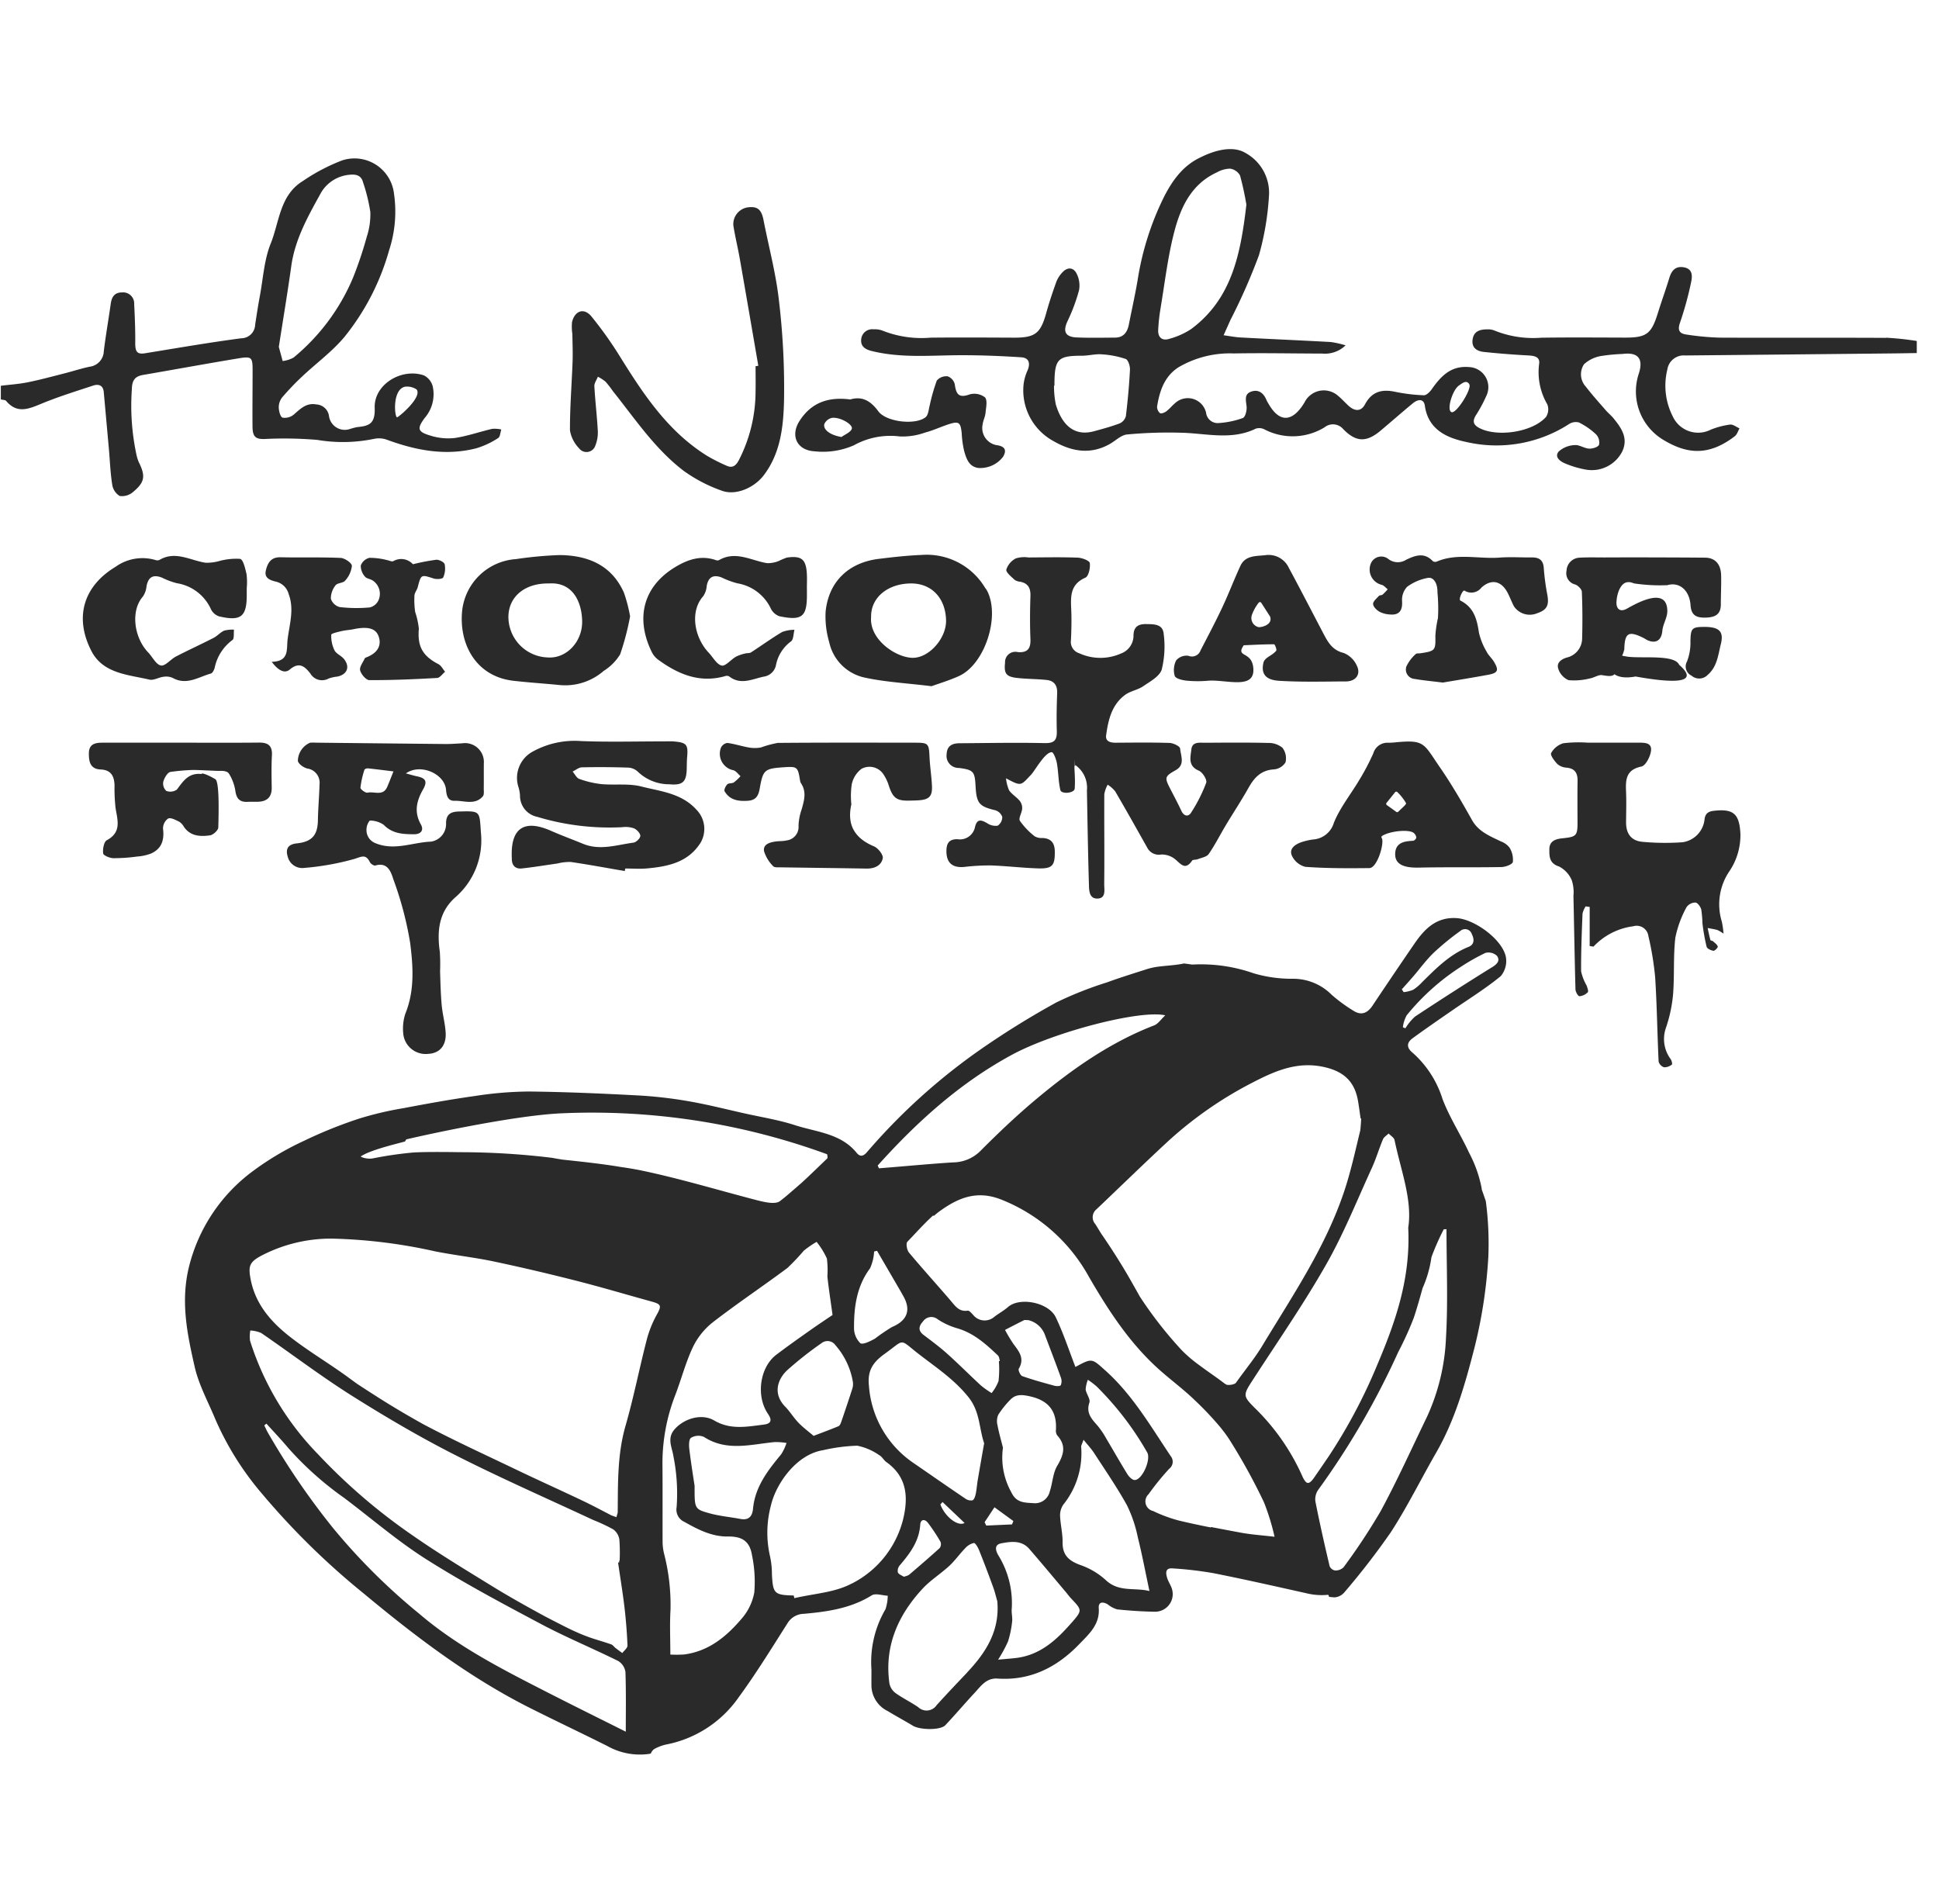 <svg xmlns="http://www.w3.org/2000/svg" xmlns:xlink="http://www.w3.org/1999/xlink" width="275" height="270" viewBox="0 0 275 270">
  <defs>
    <clipPath id="clip-path">
      <rect id="Rectangle_140" data-name="Rectangle 140" width="275" height="270" transform="translate(0.195 0)" fill="#2a2a2a" stroke="#707070" stroke-width="1"/>
    </clipPath>
  </defs>
  <g id="Mask_Group_7" data-name="Mask Group 7" transform="translate(-0.195 0)" clip-path="url(#clip-path)">
    <g id="Layer-1" transform="translate(0.325 21.147)">
      <g id="Group_492" data-name="Group 492" transform="translate(122 0)">
        <path id="Path_267" data-name="Path 267" d="M10.7,30.7c-.785-.179.056-3.079.985-3.757.643-.469,1.121-.807,1.5-.213.407.631-1.78,4.132-2.488,3.971m-45.635-6.035c-.112,2.2-.314,4.405-.582,6.6a1.565,1.565,0,0,1-.876,1.022c-1.186.45-2.42.781-3.647,1.115-2.8.762-4.535-.882-5.414-3.8a13.262,13.262,0,0,1-.255-2.666l.063,0c0-.142,0-.283,0-.425.042-3.364.528-3.821,3.883-3.819.938,0,1.885-.271,2.812-.2a13.036,13.036,0,0,1,3.409.658c.351.124.633,1.01.606,1.531m4.353-8.823c.6-3.58,1.015-7.212,1.925-10.715s2.422-6.8,6.048-8.456a3.967,3.967,0,0,1,1.871-.529,1.919,1.919,0,0,1,1.414.971,41.238,41.238,0,0,1,.9,4.133c-.817,7.022-2.068,13.394-7.864,17.668a10.8,10.8,0,0,1-3.077,1.367c-.972.317-1.606-.186-1.568-1.214a25.178,25.178,0,0,1,.357-3.225m102.863,4.3c-7.873-.043-15.746.007-23.62-.032A38.066,38.066,0,0,1,44,19.689c-.977-.126-1.321-.576-.929-1.683a47.69,47.69,0,0,0,1.57-5.72c.185-.845.269-1.9-1.009-2.132-1.15-.209-1.742.408-2.063,1.463-.508,1.67-1.108,3.311-1.624,4.977-.937,3.029-1.613,3.536-4.731,3.528-3.936-.011-7.874-.042-11.809.014a14.661,14.661,0,0,1-6.676-1.028,2.331,2.331,0,0,0-.973-.156c-1.018,0-1.932.225-2.1,1.441-.165,1.182.618,1.655,1.589,1.76,2.109.225,4.225.386,6.343.5.866.046,1.66.213,1.5,1.213a9.062,9.062,0,0,0,1.159,5.717,1.974,1.974,0,0,1-.17,1.78C22.15,33.556,17.067,34.3,14.528,32.9c-.809-.448-.883-.978-.417-1.746A20.3,20.3,0,0,0,15.7,28.167,2.849,2.849,0,0,0,13.135,24.3c-2.585-.215-3.986,1.315-5.285,3.159-.262.371-.746.855-1.108.84a24.426,24.426,0,0,1-4.068-.49c-1.889-.4-3.305-.045-4.285,1.788-.55,1.03-1.453,1.007-2.357.166-.486-.452-.932-.948-1.441-1.37a3.043,3.043,0,0,0-4.753.884c-1.327,2.267-3.266,3.49-5.139.207a4.191,4.191,0,0,1-.275-.5c-.414-1.029-1.179-1.585-2.232-1.178-.959.37-.673,1.258-.589,2.089.054.544-.18,1.5-.529,1.63a12.361,12.361,0,0,1-3.429.715,1.657,1.657,0,0,1-1.792-1.477,2.658,2.658,0,0,0-4.412-1.328c-.431.367-.794.821-1.245,1.159-.237.178-.729.355-.874.24a1.193,1.193,0,0,1-.415-.941c.36-2.185,1.015-4.239,3.011-5.547a14.4,14.4,0,0,1,7.878-1.978c4.173-.08,8.347.011,12.522.017a4.185,4.185,0,0,0,3.322-1.169,14.69,14.69,0,0,0-2.093-.469c-4.254-.233-8.511-.416-12.765-.643-.817-.043-1.627-.207-2.44-.315.327-.731.652-1.462.981-2.191.058-.129.136-.25.194-.38a84.409,84.409,0,0,0,3.838-8.78A39.247,39.247,0,0,0-15.232.12a6.437,6.437,0,0,0-3.32-6.185c-2.414-1.464-5.991.44-6.369.617-2.51,1.172-4,3.285-5.193,5.616A40.648,40.648,0,0,0-33.858,12c-.358,2.1-.827,4.175-1.237,6.262-.215,1.091-.745,1.853-1.964,1.861-1.8.012-3.606.049-5.406-.023-1.675-.067-2.015-.854-1.317-2.341a25.215,25.215,0,0,0,1.623-4.367,3.727,3.727,0,0,0-.322-2.3c-.449-.969-1.346-1.008-2.062-.2a4.151,4.151,0,0,0-.833,1.3c-.524,1.463-1.024,2.94-1.437,4.438-.8,2.9-1.575,3.51-4.594,3.5-3.937-.016-7.874-.041-11.809,0a15.028,15.028,0,0,1-6.823-1,3.023,3.023,0,0,0-1.254-.184,1.562,1.562,0,0,0-1.767,1.473c-.081.98.622,1.386,1.483,1.6,4.252,1.06,8.569.594,12.87.6,2.779,0,5.561.114,8.333.294,1.126.073,1.332.838.912,1.861a6.5,6.5,0,0,0-.582,2.16,8.2,8.2,0,0,0,4.3,7.89c2.556,1.466,5.225,1.932,7.956.38.816-.464,1.6-1.269,2.447-1.344a63.171,63.171,0,0,1,8.039-.235c3.432.136,6.876,1.039,10.21-.591a1.613,1.613,0,0,1,1.215.1,8.673,8.673,0,0,0,8.521-.277,1.906,1.906,0,0,1,2.665.246c1.835,1.883,3.307,1.89,5.317.2,1.516-1.278,3.008-2.585,4.535-3.849.861-.713,1.592-.588,1.718.308.489,3.476,3.2,4.612,5.979,5.185A18.975,18.975,0,0,0,27.309,32.4a1.765,1.765,0,0,1,1.42-.245,9.95,9.95,0,0,1,2.436,1.691,1.668,1.668,0,0,1,.421,1.477c-.15.338-.927.572-1.411.545-.69-.038-1.385-.567-2.039-.5a3.584,3.584,0,0,0-2.276.917c-.638.785.222,1.4.925,1.689a13.653,13.653,0,0,0,2.95.872,4.842,4.842,0,0,0,5.122-2.529c.929-1.915-.09-3.364-1.223-4.759-.327-.4-.745-.731-1.086-1.123-.959-1.106-1.943-2.194-2.833-3.353a2.575,2.575,0,0,1-.259-3.179,4.725,4.725,0,0,1,2.509-1.186,26.15,26.15,0,0,1,2.959-.276c2.157-.278,2.962.63,2.336,2.689a8.008,8.008,0,0,0,3.333,9.427c3.39,2.081,6.483,2.439,10.25-.449.319-.245.45-.736.667-1.113-.446-.192-.917-.588-1.333-.537a11.269,11.269,0,0,0-2.734.716,3.953,3.953,0,0,1-5.4-1.881,9.563,9.563,0,0,1-.773-6.623,2.355,2.355,0,0,1,2.548-2.015q14.781-.138,29.563-.292c1.09-.011,2.18-.033,3.27-.049V20.6a41.931,41.931,0,0,0-4.365-.463" transform="translate(73.067 6.615)" fill="#2a2a2a"/>
      </g>
      <g id="Group_493" data-name="Group 493" transform="translate(26.104 109.059)">
        <path id="Path_268" data-name="Path 268" d="M23.681-90.65q-5.5,3.417-10.9,6.989A7.334,7.334,0,0,0,11.415-82l-.358-.148a4.719,4.719,0,0,1,.548-1.7,32.583,32.583,0,0,1,7.758-6.928,29.587,29.587,0,0,1,3.413-1.923,1.765,1.765,0,0,1,1.631.425c.5.694-.008,1.186-.727,1.633m-48.062,77.1a1.391,1.391,0,0,1-.628-2.375,37.263,37.263,0,0,1,2.918-3.6,1.258,1.258,0,0,0,.229-1.8c-2.854-4.245-5.414-8.7-9.3-12.174-1.871-1.67-1.843-1.76-4.083-.553-.158.085-.35.108-.145.048-.929-2.385-1.7-4.774-2.78-7.019-1.01-2.109-5.1-2.916-6.766-1.46-.59.517-1.3.9-1.926,1.376a2.08,2.08,0,0,1-3.011-.241c-.237-.242-.557-.648-.785-.614-1.243.185-1.769-.665-2.43-1.436-1.953-2.281-3.979-4.5-5.9-6.806-.294-.353-.454-1.293-.226-1.529,1.2-1.244,2.363-2.568,3.642-3.72l.121.044c.26-.228.525-.449.805-.651,2.569-1.853,5.213-3.038,8.7-1.677a24.487,24.487,0,0,1,12.494,11c2.7,4.655,5.59,9.109,9.559,12.776,1.793,1.658,3.8,3.091,5.546,4.8a45.117,45.117,0,0,1,3.564,3.788c.155.2.307.392.459.588.25.332.495.669.721,1.015a84.23,84.23,0,0,1,4.958,8.977,32.247,32.247,0,0,1,1.507,4.9c-1.764-.209-3.3-.307-4.8-.586q-2.117-.392-4.232-.8c0,.023,0,.046,0,.069-1.514-.3-3.022-.622-4.522-.979a20.268,20.268,0,0,1-3.681-1.362M-33.93-30.754a4.5,4.5,0,0,1,.314-1.394,12.218,12.218,0,0,1,1.231.933,43.272,43.272,0,0,1,7.2,9.4c.532,1-.724,3.876-1.791,3.883-.346,0-.8-.453-1.024-.811-1.042-1.681-2.012-3.406-3.027-5.105A12.04,12.04,0,0,0-32.2-25.591c-.836-.964-1.714-1.8-1.2-3.325.166-.493-.422-1.2-.529-1.838m2.852,27.014a10.486,10.486,0,0,0-3.572-2.126c-1.617-.587-2.576-1.37-2.55-3.217.018-1.262-.311-2.526-.359-3.795a2.66,2.66,0,0,1,.471-1.58,11.607,11.607,0,0,0,2.521-8.175c-.018-.2.134-.422.336-1.008.614.763,1.109,1.281,1.492,1.872,1.585,2.447,3.249,4.854,4.657,7.4a18.692,18.692,0,0,1,1.538,4.516c.611,2.447,1.076,4.929,1.661,7.667-2.1-.529-4.33.207-6.2-1.557m-4.849,6.053c-2.1,2.416-4.409,4.553-7.791,4.989-.717.093-1.44.137-2.626.247a19.114,19.114,0,0,0,1.4-2.565,14.044,14.044,0,0,0,.589-2.824c.076-.6-.115-1.23-.052-1.833a12.939,12.939,0,0,0-1.942-7.641c-.426-.781-.477-1.461.468-1.639,1.386-.26,2.873-.459,3.964.8,1.734,2,3.422,4.033,5.128,6.054.274.324.522.672.813.98,1.558,1.65,1.59,1.672.053,3.437m-14.8,7.045c-1.46,1.542-2.93,3.074-4.348,4.654a1.718,1.718,0,0,1-2.6.273c-1.042-.718-2.2-1.272-3.225-2.008a2.254,2.254,0,0,1-.857-1.344c-.747-5.283,1.2-9.684,4.711-13.47,1.115-1.2,2.559-2.094,3.772-3.216.821-.759,1.471-1.7,2.254-2.5A2.33,2.33,0,0,1-49.789-9c.209-.024.579.609.735,1,.7,1.737,1.36,3.489,2,5.246.241.656.4,1.342.593,2.015.376,4.158-1.6,7.268-4.274,10.092m-16.385-12.6c-2.386,1.287-5.394,1.423-8.124,2.073l-.092-.38c-2.749-.063-2.945-.262-3.087-2.979a12.457,12.457,0,0,0-.259-2.531,14.915,14.915,0,0,1,.12-7.277c.714-3.067,3.605-7.216,7.373-7.819A25.037,25.037,0,0,1-66.32-22.8,8.3,8.3,0,0,1-63.2-21.453c.4.21.633.711,1.012.981,2.929,2.082,3.126,4.97,2.372,8.1a14.04,14.04,0,0,1-7.3,9.136M-80.927-1.985a7.746,7.746,0,0,1-1.788,3.712C-84.867,4.266-87.4,6.368-90.9,6.814a17.137,17.137,0,0,1-1.932.01c0-2.194-.1-4.269.024-6.332a29.2,29.2,0,0,0-.908-7.962,7.321,7.321,0,0,1-.214-1.512c-.018-3.595.015-7.19-.017-10.784a26.727,26.727,0,0,1,1.756-10.065c.891-2.291,1.5-4.7,2.542-6.918A10.042,10.042,0,0,1-86.815-40.3c3.45-2.671,7.087-5.1,10.587-7.707a30.891,30.891,0,0,0,2.322-2.451,13.878,13.878,0,0,1,1.818-1.251,11.062,11.062,0,0,1,1.46,2.365,13.435,13.435,0,0,1,.068,2.535c.185,1.731.457,3.451.733,5.468-.789.538-1.994,1.332-3.171,2.164-1.616,1.142-3.234,2.283-4.809,3.479-2.342,1.778-2.9,5.852-1.188,8.366.548.807.591,1.4-.608,1.543-2.373.293-4.7.768-7-.584-1.8-1.059-4.312-.275-5.65,1.276-1.1,1.274-.316,2.572-.148,3.771a26.782,26.782,0,0,1,.46,7.239A1.9,1.9,0,0,0-90.849-12c1.933,1.085,3.874,2.109,6.19,2.08,2.089-.027,3.112.723,3.425,2.74a18.275,18.275,0,0,1,.308,5.193m62.667-32.563a18.171,18.171,0,0,1-2.106-1.859,57.231,57.231,0,0,1-5.867-7.521c-.785-1.39-1.557-2.788-2.386-4.153q-1.491-2.456-3.127-4.825-.4-.659-.806-1.312a1.456,1.456,0,0,1,.167-2.121c3.325-3.159,6.611-6.362,9.972-9.483a55.029,55.029,0,0,1,12.321-8.569c3.03-1.561,6.127-2.9,9.759-2.16,2.854.58,4.509,1.957,5.019,4.8.15.835.249,1.68.372,2.521l.084.026v.042c-.023.543-.065,1.086-.122,1.629-.727,2.981-1.375,5.989-2.359,8.882C-.007-50.805-4.656-43.969-8.9-36.941c-1.072,1.775-2.414,3.385-3.618,5.081a1.9,1.9,0,0,1-.188.228,2.057,2.057,0,0,1-1.221.191,2.578,2.578,0,0,1-.407-.26c-.709-.542-1.446-1.055-2.18-1.574-.586-.42-1.169-.842-1.746-1.273m-44.993-27.6q-.086-.2-.171-.39c5.56-6.19,11.673-11.726,19.065-15.721,5.923-3.2,18.1-6.4,21.72-5.583-.613.571-1.012,1.208-1.575,1.426-6.221,2.405-11.592,6.175-16.653,10.4-2.787,2.324-5.43,4.836-7.99,7.41a5.549,5.549,0,0,1-3.905,1.625c-3.045.194-6.086.48-9.127.728l-1.363.111m75.072,8.441c.346,7.21-1.807,13.322-4.361,19.356a76.786,76.786,0,0,1-6.882,13Q-.451-19.829-1.5-18.312c-.489.7-.818.945-1.143.7l-.133-.13a3.312,3.312,0,0,1-.43-.746,31.31,31.31,0,0,0-6.469-9.4c-2.049-2.031-2-2-.4-4.47C-6.6-37.716-2.966-42.973.183-48.506c2.488-4.371,4.369-9.088,6.471-13.673C7.26-63.5,7.67-64.91,8.233-66.251c.138-.331.53-.556.805-.829.29.31.77.583.843.938.879,4.281,2.55,8.447,1.938,12.433M-150.115-25.925c1.032,1.146,2.1,2.263,3.09,3.447a45.877,45.877,0,0,0,7.91,7.066c3.879,2.919,7.574,6.125,11.662,8.716,5.247,3.325,10.756,6.252,16.248,9.173,3.578,1.9,7.342,3.455,10.976,5.258A2.188,2.188,0,0,1-99.2,9.3c.1,2.922.048,5.85.048,8.462-3.433-1.72-7.187-3.573-10.915-5.477-6.426-3.282-12.889-6.549-18.4-11.269A87.235,87.235,0,0,1-140.7-11.162a104.824,104.824,0,0,1-9.235-13.532c-.178-.319-.325-.655-.486-.984l.3-.248m49.829,12.517a.756.756,0,0,1-.013.135c-.058.2-.124.409-.173.614-.235-.089-.475-.17-.711-.256-1.416-.734-2.717-1.429-4.048-2.063-3.107-1.481-6.248-2.89-9.35-4.379-4.455-2.138-8.957-4.192-13.316-6.506-2.276-1.267-4.52-2.595-6.711-4q-1.28-.818-2.554-1.65c-.338-.241-.677-.482-1.011-.731-2.806-2.089-5.854-3.858-8.606-6.009-2.669-2.086-4.886-4.6-5.568-8.131-.386-2-.17-2.544,1.952-3.587a21.329,21.329,0,0,1,9.58-2.2,74.608,74.608,0,0,1,14.591,1.8c2.77.557,5.593.859,8.357,1.442,3.92.827,7.822,1.747,11.7,2.735,3.562.905,7.087,1.96,10.631,2.935,1.466.4,1.485.613.766,1.917a15.279,15.279,0,0,0-1.405,3.521c-1.045,4.056-1.85,8.177-3.007,12.2s-1.072,8.112-1.106,12.212M-100.6,5.9c-.214-.168-.382-.439-.62-.522-.991-.347-2.01-.628-3-.967q-.466-.169-.928-.349c-.171-.067-.34-.14-.509-.211-.344-.149-.687-.3-1.028-.457q-.677-.319-1.342-.657-1.324-.67-2.637-1.357c-2.5-1.362-4.991-2.748-7.415-4.24-3.82-2.352-7.667-4.677-11.342-7.242a82.442,82.442,0,0,1-13.342-11.45,40.462,40.462,0,0,1-9.678-16.136,4.807,4.807,0,0,1,.038-1.453,4.47,4.47,0,0,1,1.545.356c4.283,2.943,8.428,6.1,12.819,8.872,4.759,3,9.632,5.864,14.647,8.413,6.446,3.276,13.081,6.183,19.637,9.244a24.758,24.758,0,0,1,2.819,1.319,2.189,2.189,0,0,1,.869,1.417,23.284,23.284,0,0,1,.042,3.041l-.078.011.032.214-.173.027c.3,2.094.648,4.184.9,6.286.215,1.822.362,3.656.433,5.488.013.344-.476.708-.734,1.062-.317-.235-.638-.465-.948-.709m23.974-63.917c-.22.176-.439.352-.663.522-.654.5-2.108.165-3.148-.091l-.1-.027c-5.393-1.4-10.738-3.021-16.182-4.174-1.032-.218-2.073-.391-3.12-.541-2.742-.458-5.519-.751-8.291-1.048q-.739-.116-1.474-.253a107.932,107.932,0,0,0-13.064-.8c-.225,0-4.687-.09-6.68.049l-.165.014a54.893,54.893,0,0,0-5.615.833,3.086,3.086,0,0,1-1.527-.214l-.093-.079c1.527-1.05,6.257-2.048,6.3-2.145s.1-.183.151-.268c.1-.053,14.708-3.41,22.14-3.709A97.025,97.025,0,0,1-70.6-64.138c.068.258.09.527.016.6-1.2,1.147-2.386,2.312-3.608,3.432q-1.208,1.059-2.433,2.1m.08,29.671c-1.823-1.889-1.024-3.924.261-5.147A50.376,50.376,0,0,1-71.4-37.337a1.367,1.367,0,0,1,1.991.292A10.528,10.528,0,0,1-66.952-31.9a2.149,2.149,0,0,1-.1,1.1c-.5,1.562-1.024,3.115-1.557,4.664-.073.212-.2.495-.371.568-1.082.454-2.184.857-3.533,1.374-.694-.593-1.477-1.169-2.142-1.857-.686-.71-1.2-1.581-1.891-2.291m-13.589,6.085c-.069-.561-.085-1.437.232-1.659a2.02,2.02,0,0,1,1.829-.134c3.242,2.11,6.658,1.054,10.045.735a9.64,9.64,0,0,1,1.674.127,7.039,7.039,0,0,1-.752,1.6c-1.9,2.3-3.716,4.614-4,7.742-.1,1.05-.6,1.656-1.778,1.435-1.471-.277-2.979-.408-4.414-.807-2.124-.59-2.1-.668-2.092-3.884-.157-1.061-.493-3.106-.743-5.16M-61.4-39.632a27.6,27.6,0,0,0-2.42,1.651c-.651.359-1.728.9-2.073.637a3.02,3.02,0,0,1-.888-2.182c-.01-2.992.381-5.894,2.27-8.43a6.514,6.514,0,0,0,.578-2.387l.416-.1q1.262,2.167,2.525,4.336c.425.733.858,1.461,1.263,2.2,1.062,1.949.418,3.41-1.671,4.274m6.767,31.348c-1.425,1.3-2.891,2.559-4.361,3.81a2.461,2.461,0,0,1-.745.254c-.276-.19-.72-.338-.827-.615a1.2,1.2,0,0,1,.263-.986c1.46-1.7,2.762-3.435,2.914-5.8.05-.762.653-.8,1.076-.255a24.985,24.985,0,0,1,1.793,2.7.942.942,0,0,1-.112.892m.1-6.185.307-.341,3.122,2.968c-.95.56-2.807-.913-3.429-2.627m4.018-15.166c1.613,2.039,1.46,4.387,2.188,6.488-.317,1.817-.624,3.534-.914,5.254-.109.647-.146,1.307-.283,1.947-.07.329-.221.8-.457.893A1.349,1.349,0,0,1-51-15.3c-2.448-1.655-4.872-3.344-7.307-5.02A14.479,14.479,0,0,1-64.666-31.3c-.238-2.173.588-3.352,2.235-4.531,2.945-2.11,1.981-2.183,4.776-.011,2.485,1.93,5.12,3.648,7.143,6.207m4.244-2.379a6.223,6.223,0,0,1-1,1.75,13.91,13.91,0,0,1-1.5-1.063c-1.619-1.494-3.173-3.059-4.812-4.53-1.052-.944-2.2-1.79-3.326-2.646-.821-.622-.7-1.251-.1-1.91a1.426,1.426,0,0,1,2.1-.311,9.917,9.917,0,0,0,2.705,1.255c2.377.674,4.118,2.246,5.832,3.874.179.17.19.517.278.781l-.146.016a15.045,15.045,0,0,1-.044,2.783m2.1,19.9c-.063.16-.127.32-.191.479l-3.655.164-.236-.48,1.4-2.117,2.681,1.955m-.461-17.175c.755-.817,1.608-.769,2.7-.538,2.671.564,3.941,2.026,3.8,4.739a1.227,1.227,0,0,0,.17.814c1.338,1.461.928,2.78.01,4.329-.623,1.05-.65,2.438-1.057,3.636a2.143,2.143,0,0,1-2.331,1.658c-1.276-.085-2.415-.028-3.132-1.564a10.081,10.081,0,0,1-1.175-6.3c-.267-1.073-.58-2.138-.782-3.223a2.266,2.266,0,0,1,.119-1.455,13.1,13.1,0,0,1,1.679-2.1m.43-8a20.334,20.334,0,0,1-1.154-1.933c.9-.464,1.809-.931,2.718-1.387.076-.038.188,0,.579,0a3.345,3.345,0,0,1,2.4,2.2c.755,1.995,1.522,3.986,2.242,5.994a1.467,1.467,0,0,1-.039,1.047c-.07.142-.6.146-.89.069-1.535-.418-3.073-.84-4.571-1.37-.268-.095-.606-.845-.488-1.043.88-1.483.014-2.487-.8-3.568M15.1-49.471c.025-.08.048-.161.074-.24a35.107,35.107,0,0,1,1.685-3.783l.388-.013c0,5.146.227,10.3-.074,15.433a29.754,29.754,0,0,1-2.761,11.323c-2.144,4.42-4.162,8.909-6.5,13.227A87.434,87.434,0,0,1,2.64-5.547a1.628,1.628,0,0,1-1.2.443,1.026,1.026,0,0,1-.769-.607c-.719-3.057-1.415-6.12-2.021-9.2a2.355,2.355,0,0,1,.421-1.657A111.8,111.8,0,0,0,10.408-36.1a45.435,45.435,0,0,0,2.2-4.844c.46-1.384.856-2.79,1.246-4.2A16.239,16.239,0,0,0,15.1-49.471M12.491-89.312c.974-1.134,1.858-2.359,2.928-3.392a36.512,36.512,0,0,1,3.8-3.108,1,1,0,0,1,1.623.464c.391.775.327,1.48-.456,1.793-2.664,1.065-4.6,3.042-6.577,4.989a6.657,6.657,0,0,1-1.287,1.1,5.056,5.056,0,0,1-1.354.339l-.257-.4c.525-.594,1.059-1.183,1.577-1.785m13.166-2.873c-.541-2.446-4.4-5.256-6.92-5.439-2.874-.209-4.565,1.482-6.01,3.587q-3.008,4.38-5.956,8.8c-.73,1.1-1.613,1.471-2.752.726A22.138,22.138,0,0,1,.953-86.762a7.687,7.687,0,0,0-5.611-2.263A19.067,19.067,0,0,1-10.1-89.8a22.571,22.571,0,0,0-8.718-1.24c-.385-.054-.771-.107-1.155-.158-1.272.277-2.629.3-3.931.493a9.6,9.6,0,0,0-1.515.367c-1.828.59-3.667,1.157-5.47,1.818a52.33,52.33,0,0,0-7.182,2.842A120.105,120.105,0,0,0-48.64-79.139,86.1,86.1,0,0,0-64.921-64.463c-.494.573-.958.781-1.5.111-2.25-2.757-5.692-2.923-8.726-3.907-2.319-.751-4.759-1.135-7.148-1.67-2.656-.594-5.3-1.271-7.98-1.733a61.08,61.08,0,0,0-7.175-.82c-5.149-.271-10.305-.5-15.461-.553a52.187,52.187,0,0,0-7.631.635c-3.4.474-6.789,1.09-10.165,1.731a47.611,47.611,0,0,0-6.3,1.488,63.7,63.7,0,0,0-7.839,3.167A40.735,40.735,0,0,0-152-61.773a24.032,24.032,0,0,0-9.128,13.706c-1.176,4.918-.212,9.472.834,14.075.585,2.575,1.919,4.982,2.937,7.456a42.155,42.155,0,0,0,6.593,10.525,106.048,106.048,0,0,0,14.455,14.18c7.383,6.143,14.995,11.921,23.614,16.252,3.616,1.817,7.275,3.545,10.893,5.357a9.424,9.424,0,0,0,5.93,1.14c.091-.016.181-.037.272-.058a1.309,1.309,0,0,1,.416-.583c.025-.022.052-.039.078-.06a6.385,6.385,0,0,1,1.631-.626,16.3,16.3,0,0,0,10.335-6.708c2.476-3.379,4.676-6.964,6.924-10.5a2.771,2.771,0,0,1,2.332-1.34c3.357-.3,6.649-.771,9.612-2.617.537-.335,1.5.017,2.272.053A6.245,6.245,0,0,1-62.322.4,14.8,14.8,0,0,0-64.31,8.956c0,.8-.011,1.607,0,2.409a4.1,4.1,0,0,0,2.325,3.483c1.164.715,2.375,1.352,3.54,2.064,1.021.623,3.925.663,4.614-.069,1.423-1.513,2.769-3.1,4.182-4.62.885-.953,1.631-2.1,3.234-1.994,4.694.32,8.473-1.64,11.622-4.926C-33.444,3.9-31.9,2.543-32.074.24c-.067-.905.582-.942,1.266-.541a3.911,3.911,0,0,0,1.353.718c1.781.182,3.572.306,5.362.331a2.5,2.5,0,0,0,2.438-3.1c-.14-.585-.533-1.105-.713-1.685-.207-.668-.307-1.45.76-1.36a52.065,52.065,0,0,1,5.78.672c4.407.874,8.791,1.868,13.176,2.845a9.071,9.071,0,0,0,3.13.225,1.713,1.713,0,0,1,.118.3c.256.022.513.048.77.067A2.034,2.034,0,0,0,2.8-2.045a105.647,105.647,0,0,0,6.573-8.514c2.347-3.63,4.266-7.534,6.426-11.286,2.659-4.62,4.095-9.713,5.4-14.788A69.03,69.03,0,0,0,23.18-49.591a45.65,45.65,0,0,0-.356-7.886c-.183-.546-.374-1.089-.567-1.628-.011-.078-.019-.157-.029-.235a18.015,18.015,0,0,0-1.787-5.027c-1.185-2.565-2.762-4.969-3.757-7.6a14.585,14.585,0,0,0-4.235-6.56c-.9-.734-.868-1.44.009-2.078,1.829-1.332,3.692-2.615,5.551-3.9,2.323-1.613,4.743-3.1,6.925-4.888a3.334,3.334,0,0,0,.722-2.788" transform="translate(161.67 97.642)" fill="#2a2a2a"/>
      </g>
      <g id="Group_494" data-name="Group 494" transform="translate(134.086 57.891)">
        <path id="Path_269" data-name="Path 269" d="M6.091,8.369a3.071,3.071,0,0,0-2.039-.69c-2.985-.073-5.973-.044-8.961-.026-.778,0-1.8-.173-1.923.945s-.516,2.348,1.067,3.017c.524.222,1.189,1.292,1.04,1.708a21.94,21.94,0,0,1-2.137,4.231c-.4.643-1.023.54-1.395-.263-.494-1.065-1.051-2.1-1.588-3.146-.806-1.562-.76-1.728.8-2.608,1.365-.771.705-2.034.62-3.068-.026-.315-.96-.774-1.491-.791-2.557-.082-5.119-.045-7.679-.03-.762,0-1.443-.2-1.324-1.064.3-2.173.794-4.328,2.694-5.724.746-.547,1.783-.693,2.552-1.217.988-.676,2.332-1.4,2.639-2.372a13.7,13.7,0,0,0,.279-5.042c-.111-1.452-1.436-1.393-2.543-1.407-1.056-.013-1.711.39-1.738,1.565A2.705,2.705,0,0,1-16.827-5a7.2,7.2,0,0,1-5.9-.038A1.68,1.68,0,0,1-23.907-6.9c.06-1.37.1-2.745.047-4.115-.073-1.9-.282-3.748,2-4.747.458-.2.722-1.407.621-2.081-.052-.343-1.106-.736-1.721-.759-2.32-.087-4.645-.037-6.969-.025a4.013,4.013,0,0,0-1.813.139,2.737,2.737,0,0,0-1.331,1.574c-.073.407.7,1,1.159,1.447a1.608,1.608,0,0,0,.8.279c1.147.225,1.5.928,1.459,2.05-.067,2.032-.082,4.071,0,6.1.055,1.353-.436,1.953-1.8,1.831a1.462,1.462,0,0,0-1.8,1.5c-.157,1.514.115,1.982,1.674,2.163,1.406.165,2.834.142,4.242.295,1.059.116,1.518.776,1.475,1.876-.07,1.795-.1,3.6-.05,5.392.034,1.265-.357,1.716-1.73,1.684-4.026-.091-8.057-.007-12.086.02-1.017.008-1.764.372-1.808,1.541a1.71,1.71,0,0,0,1.741,1.962c2.082.276,2.249.5,2.362,2.6.131,2.429.523,2.857,2.788,3.4a1.506,1.506,0,0,1,.995.943,1.461,1.461,0,0,1-.649,1.247,2.118,2.118,0,0,1-1.494-.355c-.876-.508-1.46-.638-1.732.6a2.184,2.184,0,0,1-2.477,1.673c-1.237-.022-1.564.645-1.566,1.686,0,1.669.85,2.4,2.527,2.246a30.215,30.215,0,0,1,3.806-.211c2.22.076,4.432.347,6.652.417,2.05.064,2.409-.4,2.386-2.389-.013-1.208-.514-1.863-1.758-1.921a1.923,1.923,0,0,1-1.093-.24,10.321,10.321,0,0,1-2.1-2.195c-.225-.365.283-1.131.324-1.724a1.684,1.684,0,0,0-.339-1.1c-.451-.54-1.1-.923-1.509-1.485a5.692,5.692,0,0,1-.444-1.722c2.2,1.178,2.072,1.057,3.575-.536.554-.587,1.944-3.179,2.91-3.167.259,0,.63,1,.732,1.578.222,1.253.2,2.557.489,3.788.148.625,1.981.454,2.034-.2.106-1.312-.058-2.644-.065-3.967,0-.558.042,1.482.138.616a3.913,3.913,0,0,1,1.661,3.6c.082,4.441.153,8.881.284,13.321.025.858.017,2.078,1.25,2.022,1.216-.056.911-1.305.919-2.057.047-4.251-.012-8.5.012-12.752A4.36,4.36,0,0,1-18.7,13.6a4.552,4.552,0,0,1,1.064.94c1.543,2.642,3.04,5.311,4.539,7.979a1.849,1.849,0,0,0,1.992.986,3.029,3.029,0,0,1,1.936.639c.829.673,1.448,1.684,2.444.225.112-.165.532-.094.785-.194.545-.218,1.284-.33,1.571-.744.9-1.3,1.613-2.731,2.43-4.092,1.064-1.776,2.209-3.5,3.222-5.308.814-1.449,1.779-2.489,3.592-2.6a2.149,2.149,0,0,0,1.646-.994,2.467,2.467,0,0,0-.433-2.072" transform="translate(41.581 18.656)" fill="#2a2a2a"/>
      </g>
      <g id="Group_495" data-name="Group 495" transform="translate(0 1.311)">
        <path id="Path_270" data-name="Path 270" d="M7.18,27.525c-.366.119-.755-3.958,1.133-4.338a2.458,2.458,0,0,1,1.606.38c.887,1.038-2.4,3.848-2.739,3.958M-7.838,6.073c.52-3.732,2.307-6.937,4.081-10.148A5.2,5.2,0,0,1,.576-6.881c.859-.071,1.511.157,1.753,1.051A24.821,24.821,0,0,1,3.372-1.6a10.225,10.225,0,0,1-.514,3.561A54.465,54.465,0,0,1,.926,7.714,29.392,29.392,0,0,1-7.52,19.063a4.36,4.36,0,0,1-1.541.487c-.178-.657-.357-1.315-.545-2.009C-9.01,13.7-8.371,9.9-7.838,6.073m28.5,23.094c-1.8.416-3.554,1.045-5.369,1.306a8.368,8.368,0,0,1-3.456-.365c-1.77-.526-1.858-1-.751-2.487A5.146,5.146,0,0,0,12.211,23.1a2.433,2.433,0,0,0-1.244-1.516C7.8,20.5,3.865,22.863,3.991,26.2c.088,2.331-.872,2.559-2.533,2.726a11.032,11.032,0,0,0-1.094.3,2.261,2.261,0,0,1-2.845-1.82,1.908,1.908,0,0,0-1.791-1.7c-1.423-.267-2.265.614-3.21,1.434a1.985,1.985,0,0,1-1.593.438c-.312-.1-.525-.925-.539-1.433a2.3,2.3,0,0,1,.48-1.437,37.574,37.574,0,0,1,2.818-2.949c2.022-1.91,4.325-3.578,6.077-5.7A34.246,34.246,0,0,0,6.045,3.808a17.576,17.576,0,0,0,.688-7.964A5.641,5.641,0,0,0-.6-8.917a26.833,26.833,0,0,0-5.6,2.938c-3.273,2-3.317,5.788-4.551,8.85-.936,2.32-1.078,4.962-1.547,7.467-.252,1.347-.456,2.7-.665,4.058a1.985,1.985,0,0,1-1.99,1.928c-4.546.6-9.069,1.384-13.6,2.12-1.116.182-1.424-.173-1.415-1.432.015-1.838-.056-3.679-.152-5.516a1.576,1.576,0,0,0-1.716-1.679c-1.08,0-1.47.645-1.607,1.607-.316,2.247-.71,4.483-.986,6.733a2.284,2.284,0,0,1-2.018,2.2c-1.2.253-2.366.639-3.553.941-1.735.441-3.464.913-5.217,1.266-1.255.254-2.543.335-3.813.492v1.938c.311.08.626.064.748.21,1.6,1.914,3.295,1.1,5.124.349,2.352-.964,4.792-1.721,7.209-2.519.784-.259,1.427-.058,1.516.926q.362,4.007.723,8.015c.15,1.7.208,3.406.473,5.084a2.3,2.3,0,0,0,1.058,1.629,2.377,2.377,0,0,0,1.889-.555c1.7-1.411,1.8-2.281.815-4.258a6.2,6.2,0,0,1-.36-1.217,33.211,33.211,0,0,1-.616-9.092c.028-1.256.407-1.84,1.591-2.044,4.518-.779,9.027-1.606,13.549-2.354,1.869-.31,1.989-.148,1.986,1.744,0,2.65-.037,5.3-.012,7.95.013,1.493.5,1.781,1.734,1.745a55.82,55.82,0,0,1,7.455.128A21.817,21.817,0,0,0,3.9,30.588a3.354,3.354,0,0,1,1.885.146c4.128,1.509,8.323,2.307,12.67,1.176A11.891,11.891,0,0,0,21.5,30.473c.289-.174.306-.8.447-1.213a4.332,4.332,0,0,0-1.277-.093" transform="translate(49.02 9.199)" fill="#2a2a2a"/>
      </g>
      <g id="Group_496" data-name="Group 496" transform="translate(40.558 84.178)">
        <path id="Path_271" data-name="Path 271" d="M1.932-30.991C.616-31.153-.535-31.3-1.69-31.423c-.164-.017-.467.09-.5.2a12.8,12.8,0,0,0-.567,2.545c-.015.227.727.769,1.018.7.936-.206,2.192.538,2.776-.809.277-.64.523-1.293.89-2.206m1.753.282c.628.167,1.081.311,1.543.407,1.276.261,1.553.724.9,1.871-.922,1.624-1.3,3.2-.314,4.954.481.856-.031,1.4-.928,1.4-1.564,0-3.1-.054-4.338-1.337a3.429,3.429,0,0,0-1.981-.6A2.037,2.037,0,0,0-1.9-22.75,1.982,1.982,0,0,0-.6-20.8c2.672,1.095,5.239-.131,7.841-.229a2.524,2.524,0,0,0,2.145-2.647c.018-1.243.673-1.6,1.812-1.627,3.089-.082,2.923-.1,3.131,2.989A10.677,10.677,0,0,1,10.662-13.1C8.332-11,8.094-8.3,8.5-5.408a27.1,27.1,0,0,1,.037,2.78c.055,1.59.085,3.185.229,4.769.119,1.312.484,2.6.563,3.916.11,1.839-.849,2.925-2.454,3.011A3.194,3.194,0,0,1,3.328,6.33,6.917,6.917,0,0,1,3.6,3.4c1.353-3.3,1.116-6.746.692-10.08a48.828,48.828,0,0,0-2.377-8.995c-.324-.984-.768-2.5-2.556-1.969-.2.06-.655-.235-.774-.474-.584-1.173-1.14-.8-2.213-.455a37.359,37.359,0,0,1-7.112,1.271,2.121,2.121,0,0,1-2.312-1.536c-.377-1.177.036-1.815,1.255-1.943,2.159-.228,2.97-1.154,3.007-3.283.031-1.7.184-3.392.231-5.089A2.028,2.028,0,0,0-10.294-31.4c-.523-.132-1.247-.633-1.337-1.076A2.853,2.853,0,0,1-9.9-35.061a7.04,7.04,0,0,1,.853-.006q9.156.1,18.312.191c.8.008,1.608-.057,2.412-.1a2.678,2.678,0,0,1,3.065,2.87c-.008,1.182.006,2.364-.009,3.547,0,.373.071.866-.13,1.1-1.123,1.3-2.646.591-4,.638-.961.033-1.152-.717-1.223-1.57-.188-2.257-3.617-3.789-5.694-2.315" transform="translate(13.189 35.077)" fill="#2a2a2a"/>
      </g>
      <g id="Group_497" data-name="Group 497" transform="translate(219.607 84.145)">
        <path id="Path_272" data-name="Path 272" d="M.731,13.878V8.333L.163,8.253A3.176,3.176,0,0,0-.284,9.279c-.107,2.727-.219,5.456-.2,8.184a6.948,6.948,0,0,0,.772,2c.116.319.307.832.17.974a1.849,1.849,0,0,1-1.185.56c-.19,0-.546-.617-.556-.962-.123-4.422-.189-8.846-.289-13.268a5.385,5.385,0,0,0-.243-2.228A3.882,3.882,0,0,0-3.611,2.6c-1.4-.452-1.38-1.429-1.377-2.451C-4.986-1-4.131-1.3-3.152-1.4-1.1-1.61-.979-1.764-.993-3.858-1-5.751-1.017-7.643-.985-9.536c.019-1.134-.4-1.784-1.6-1.89a2.116,2.116,0,0,1-1.273-.517c-.417-.438-1.032-1.265-.875-1.549a2.926,2.926,0,0,1,1.72-1.39,18.426,18.426,0,0,1,3.543-.079q3.485,0,6.97,0c.853,0,2.022-.088,1.939,1.055-.06.837-.752,2.2-1.369,2.325-2.238.463-2.249,1.914-2.178,3.615.058,1.417.012,2.839,0,4.258C5.88-2.073,6.6-1.045,8.227-.9a35.136,35.136,0,0,0,5.658.06,3.65,3.65,0,0,0,3.132-3.2c.1-.924.57-1.181,1.376-1.268,2.764-.3,3.561.467,3.716,3.244A9.128,9.128,0,0,1,20.485,3.36a8.355,8.355,0,0,0-1.014,7.052,11.894,11.894,0,0,1,.242,1.708,5.177,5.177,0,0,0-.881-.52c-.449-.121-.912-.188-1.37-.277.127.571.238,1.146.393,1.71.023.084.272.085.372.175.252.229.587.455.67.745.041.143-.429.627-.615.6-.356-.053-.9-.3-.967-.573a28.992,28.992,0,0,1-.59-3.318A16.186,16.186,0,0,0,16.557,8.7c-.105-.4-.519-.968-.825-.988a1.543,1.543,0,0,0-1.258.645A15.287,15.287,0,0,0,12.88,12.7c-.308,2.667-.109,5.389-.324,8.072A20.255,20.255,0,0,1,11.539,25.5a4.781,4.781,0,0,0,.65,4.379c.173.2.288.752.2.81a1.7,1.7,0,0,1-1.109.388,1.185,1.185,0,0,1-.771-.81c-.191-3.992-.236-7.991-.493-11.978a42.867,42.867,0,0,0-.961-5.846,1.673,1.673,0,0,0-2.14-1.368,9.365,9.365,0,0,0-5.646,2.89l-.541-.091" transform="translate(4.989 15.008)" fill="#2a2a2a"/>
      </g>
      <g id="Group_498" data-name="Group 498" transform="translate(72.445 83.947)">
        <path id="Path_273" data-name="Path 273" d="M2.049,18.522c-2.546-.437-5.086-.91-7.641-1.286a7.1,7.1,0,0,0-1.931.216c-1.678.235-3.352.52-5.036.7-.917.1-1.409-.427-1.418-1.363,0-.142-.007-.283-.01-.426-.1-3.977,1.832-5.2,5.57-3.548,1.5.66,3.037,1.223,4.551,1.845,2.405.987,4.776.145,7.145-.169.383-.051.969-.623.971-.956,0-.368-.494-.895-.9-1.07A3.6,3.6,0,0,0,1.684,12.3a35.4,35.4,0,0,1-12.06-1.47,3.046,3.046,0,0,1-2.438-3.041,5.381,5.381,0,0,0-.2-1.114,4.245,4.245,0,0,1,2.038-5.117A12.292,12.292,0,0,1-4.151.085C-.282.237,3.6.129,7.47.13,7.991.131,8.515.1,9.031.141c1.79.159,2.014.448,1.86,2.2-.05.565-.045,1.134-.059,1.7-.047,1.85-.582,2.343-2.454,2.173A6.406,6.406,0,0,1,3.887,4.419,2.142,2.142,0,0,0,2.5,3.849Q-.766,3.74-4.037,3.81c-.442.011-.875.392-1.313.6.311.36.556.907.945,1.043a13.435,13.435,0,0,0,3.131.736c1.884.172,3.86-.122,5.655.336,2.726.695,5.69.94,7.809,3.273a3.891,3.891,0,0,1,.639,4.647c-1.748,2.833-4.608,3.422-7.592,3.7-1.034.1-2.085.015-3.128.015-.021.119-.041.237-.061.356" transform="translate(13.989 -0.071)" fill="#2a2a2a"/>
      </g>
      <g id="Group_499" data-name="Group 499" transform="translate(80.705 8.228)">
        <path id="Path_274" data-name="Path 274" d="M3.413,6.463C2.539,1.4,1.674-3.661.786-8.721.508-10.3.118-11.86-.129-13.444A2.409,2.409,0,0,1,2-16.014c1.314-.148,1.863.336,2.154,1.824.741,3.8,1.758,7.564,2.184,11.4a105.2,105.2,0,0,1,.72,14.266c-.094,3.634-.489,7.375-2.866,10.509-1.339,1.764-3.963,2.96-6.005,2.183a21.447,21.447,0,0,1-5.343-2.789c-4.07-3.091-6.89-7.355-10.043-11.3A15.331,15.331,0,0,0-18.24,8.734a6.027,6.027,0,0,0-1.1-.715c-.174.448-.52.9-.5,1.341.117,2.119.375,4.231.49,6.35A4.978,4.978,0,0,1-19.7,17.78a1.315,1.315,0,0,1-2.3.4,4.784,4.784,0,0,1-1.3-2.543c-.016-3.249.252-6.5.371-9.749.047-1.309-.011-2.622-.032-3.932A7.074,7.074,0,0,1-23.009.28c.387-1.635,1.7-2.088,2.749-.818A54.3,54.3,0,0,1-16.1,5.335c3.315,5.318,6.771,10.493,12.244,13.9a24.77,24.77,0,0,0,2.777,1.408c.814.374,1.309-.007,1.708-.746a21.379,21.379,0,0,0,2.393-9.821c.029-1.182,0-2.365,0-3.548l.383-.067" transform="translate(23.301 16.039)" fill="#2a2a2a"/>
      </g>
      <g id="Group_500" data-name="Group 500" transform="translate(182.977 84.028)">
        <path id="Path_275" data-name="Path 275" d="M1.942,3.193a.213.213,0,0,1-.276.023L.315,2.245a.211.211,0,0,1-.041-.3L1.495.425A.212.212,0,0,1,1.817.415a6.9,6.9,0,0,1,1.225,1.56c.081.17-.567.68-1.1,1.219M17.721,8.284A2.734,2.734,0,0,0,16.485,7.4c-1.559-.764-3.164-1.369-4.1-3.05C10.957,1.8,9.484-.735,7.828-3.135c-2.338-3.386-2.1-3.928-6.41-3.5a8.378,8.378,0,0,1-.89.044A2.084,2.084,0,0,0-1.594-5.1,32.121,32.121,0,0,1-3.557-1.357C-4.769.7-6.322,2.6-7.2,4.786a3.3,3.3,0,0,1-2.945,2.345,9.184,9.184,0,0,0-1.524.339c-.913.295-1.868.878-1.514,1.865a2.879,2.879,0,0,0,1.939,1.674c3.017.223,6.055.21,9.084.18C-1.009,11.177.02,7.525-.405,6.923a.209.209,0,0,1,.054-.294c1-.667,3.69-.984,4.464-.446a1.018,1.018,0,0,1,.386.67c.012.145-.269.448-.433.459-1.024.07-2.591.107-2.561,1.971.029,1.735,1.995,1.867,3.413,1.836,3.878-.085,7.76-.009,11.64-.078.579-.01,1.547-.36,1.635-.721a3.231,3.231,0,0,0-.472-2.036" transform="translate(13.261 6.761)" fill="#2a2a2a"/>
      </g>
      <g id="Group_501" data-name="Group 501" transform="translate(101.961 84.184)">
        <path id="Path_276" data-name="Path 276" d="M2.383.786C1.729,3.7,2.85,5.593,5.59,6.744c.582.245,1.338,1.2,1.247,1.684-.2,1.042-1.174,1.49-2.3,1.47-4.051-.07-8.1-.113-12.153-.177-.375-.007-.917.048-1.092-.164A5.116,5.116,0,0,1-10,7.432c-.163-.994.806-1.251,1.637-1.374.514-.077,1.053-.028,1.551-.154a1.921,1.921,0,0,0,1.7-2.093,8,8,0,0,1,.452-2.334C-4.309.229-3.944-1-4.763-2.206a1,1,0,0,1-.132-.4c-.31-1.933-.4-2-2.315-1.868-2.715.193-2.934.346-3.4,2.994-.176,1.01-.508,1.671-1.646,1.756-1.356.1-2.59-.07-3.337-1.34-.118-.2.143-.75.381-.987.2-.2.667-.1.931-.273a6.553,6.553,0,0,0,.943-.884c-.331-.288-.616-.717-1-.841a2.384,2.384,0,0,1-1.775-3.2,1.194,1.194,0,0,1,.911-.673c1.039.134,2.049.476,3.086.653a4.776,4.776,0,0,0,1.686-.015,14.48,14.48,0,0,1,2.384-.644c6.5-.055,12.992-.035,19.488-.029,1.865,0,1.941.13,2.027,2.02.062,1.369.281,2.731.346,4.1.07,1.486-.4,1.951-1.885,2.05-.474.032-.948.037-1.422.046-1.689.031-2.237-.4-2.784-2.033a6.2,6.2,0,0,0-.836-1.764A2.367,2.367,0,0,0,3.822-4.25,3.686,3.686,0,0,0,2.436-2.04,11.37,11.37,0,0,0,2.383.786" transform="translate(16.271 7.965)" fill="#2a2a2a"/>
      </g>
      <g id="Group_502" data-name="Group 502" transform="translate(37.528 57.891)">
        <path id="Path_277" data-name="Path 277" d="M.112,12.383c2.522-.059,2.082-1.75,2.253-3.168.257-2.139.965-4.245.16-6.422A2.456,2.456,0,0,0,.711,1.012C-.069.825-.975.532-.723-.556c.243-1.046.7-1.923,2.08-1.89,2.841.068,5.688-.033,8.526.092.582.026,1.585.712,1.6,1.123a3.7,3.7,0,0,1-.957,2.1c-.28.359-1.1.306-1.362.666a3,3,0,0,0-.665,1.9A1.8,1.8,0,0,0,9.753,4.618a20.5,20.5,0,0,0,4.252.053,1.82,1.82,0,0,0,1.259-1.038A2.255,2.255,0,0,0,14.445.858c-.346-.237-.9-.272-1.118-.572a2.306,2.306,0,0,1-.584-1.562,1.764,1.764,0,0,1,1.222-1.088,9.743,9.743,0,0,1,2.473.313c.313.049.7.27.923.154a2.235,2.235,0,0,1,2.778.441,29.524,29.524,0,0,1,3.313-.636c.4-.032,1.12.338,1.19.641A3.081,3.081,0,0,1,24.43.424c-.1.218-.935.277-1.35.144-1.791-.577-1.778-.6-2.264,1.241-.106.4-.437.771-.46,1.168a11.4,11.4,0,0,0,.105,2.342,11.32,11.32,0,0,1,.519,2.363c-.216,2.487.5,3.853,2.775,5.032.395.2.633.711.943,1.078-.374.307-.733.86-1.122.881-3.2.18-6.412.321-9.617.306-.463,0-1.17-.83-1.307-1.387-.119-.482.4-1.127.659-1.694.032-.072.148-.118.235-.151,2.041-.794,2.065-2.15,1.687-3.08-.427-1.051-1.552-1.324-3.518-.91-.552.117-1.127.133-1.675.265-.531.127-1.474.326-1.483.526a4.578,4.578,0,0,0,.456,2.2c.258.505.963.762,1.342,1.23.9,1.114.464,2.211-.936,2.5a5.322,5.322,0,0,0-1.239.276,1.917,1.917,0,0,1-2.594-.722c-.788-.985-1.555-1.7-2.917-.551-.764.642-1.682.069-2.557-1.1" transform="translate(0.766 2.446)" fill="#2a2a2a"/>
      </g>
      <g id="Group_503" data-name="Group 503" transform="translate(65.357 57.578)">
        <path id="Path_278" data-name="Path 278" d="M1.582-8.746c-3.39-.065-5.708,1.827-5.76,4.681A5.766,5.766,0,0,0,1.408,1.748c2.627.188,4.934-2.216,4.872-5.17-.056-2.726-1.341-5.555-4.7-5.325m11.5,4.66a37.428,37.428,0,0,1-1.413,5.4A7.274,7.274,0,0,1,9.321,3.666a8.292,8.292,0,0,1-6.185,2C.923,5.443-1.3,5.31-3.508,5.052c-5.133-.6-7.665-5-7.244-9.8A8.232,8.232,0,0,1-3.109-12.2a54.724,54.724,0,0,1,6.21-.573c3.988.044,7.357,1.414,9.1,5.324a21.384,21.384,0,0,1,.878,3.364" transform="translate(10.797 12.775)" fill="#2a2a2a"/>
      </g>
      <g id="Group_504" data-name="Group 504" transform="translate(116.927 57.551)">
        <path id="Path_279" data-name="Path 279" d="M.829.366C.552,3.547,4.34,6.13,6.724,6.152c2.33.023,4.8-2.78,4.736-5.332-.08-3.189-2.1-5.273-5.068-5.216C3.1-4.331.776-2.344.829.366M9.4,10.178c-3.584-.436-6.53-.59-9.376-1.2A6.556,6.556,0,0,1-5.116,3.923,12.883,12.883,0,0,1-5.622-.4c.428-4.249,3.253-6.962,7.551-7.484,2.015-.246,4.038-.476,6.065-.556a9.647,9.647,0,0,1,8.985,4.634c.078.119.177.224.245.347C19.216.125,17,7.063,13.278,8.743c-1.424.642-2.936,1.092-3.876,1.435" transform="translate(5.659 8.45)" fill="#2a2a2a"/>
      </g>
      <g id="Group_505" data-name="Group 505" transform="translate(12.473 84.177)">
        <path id="Path_280" data-name="Path 280" d="M3.083-14.347c-3.7.038-7.4.013-11.093.014s-7.4,0-11.092,0c-1.026,0-1.93.163-1.941,1.5-.011,1.189.188,2.241,1.672,2.3s1.928.963,1.967,2.255a25,25,0,0,0,.15,3.245c.283,1.723.865,3.4-1.241,4.53-.418.225-.6,1.256-.521,1.873.035.291.92.663,1.43.677a23.906,23.906,0,0,0,3.4-.235,6.686,6.686,0,0,0,1.96-.427c1.516-.679,1.9-1.923,1.7-3.519A1.719,1.719,0,0,1-9.8-3.577c.395-.169,1.075.215,1.581.458a2.076,2.076,0,0,1,.662.729C-6.633-1.051-5.237-1-3.866-1.19c.455-.064,1.168-.72,1.178-1.122.064-2.263.16-6.644-.453-6.862-1.145-.678-1.978-.924-1.912-.713-1.89-.211-2.628,1.044-3.511,2.205a1.609,1.609,0,0,1-1.5.187A1.434,1.434,0,0,1-10.489-8.8c.149-.534.588-1.308,1.013-1.386a29.263,29.263,0,0,1,3.019-.273c.511-.039,3.6.145,3.888.127.706-.044,1.2.084,1.387.382A6.459,6.459,0,0,1-.27-7.513C-.119-6.4.351-5.886,1.466-5.941c.473-.024.948,0,1.422-.014,1.316-.025,2.023-.636,2-2.011-.02-1.514-.059-3.032.029-4.541C5-13.892,4.4-14.361,3.083-14.347" transform="translate(21.045 14.347)" fill="#2a2a2a"/>
      </g>
      <g id="Group_506" data-name="Group 506" transform="translate(166.354 57.558)">
        <path id="Path_281" data-name="Path 281" d="M1.533,2.585A1.325,1.325,0,0,1,.585.9,6.1,6.1,0,0,1,1.544-.853a.226.226,0,0,1,.391,0L3.183,1.094c.4,1.167-1.223,1.54-1.65,1.491M15.479,8.041a3.465,3.465,0,0,0-1.851-1.786c-1.635-.391-2.261-1.562-2.92-2.82C9.091.348,7.493-2.749,5.84-5.818a3.164,3.164,0,0,0-3.28-1.81c-1.3.166-2.879-.013-3.588,1.518C-1.937-4.149-2.7-2.122-3.624-.165-4.586,1.881-5.647,3.88-6.685,5.89A1.285,1.285,0,0,1-8.4,6.653a1.946,1.946,0,0,0-1.733.638,3.007,3.007,0,0,0-.211,2.214c.119.37,1.053.608,1.645.67a16.465,16.465,0,0,0,3.071.014C-3.114,9.98.93,11.5.81,8.554.7,5.881-1.8,6.983-.559,5.159c1.593-.066,2.952-.145,4.312-.136.11,0,.411.773.294.912C3.4,6.706,2.4,6.863,2.225,7.674c-.547,2.483,1.709,2.5,2.759,2.554,2.975.156,5.965.072,8.949.061,1.395-.006,2.163-1.008,1.546-2.248" transform="translate(10.468 7.656)" fill="#2a2a2a"/>
      </g>
      <g id="Group_507" data-name="Group 507" transform="translate(11.618 57.703)">
        <path id="Path_282" data-name="Path 282" d="M2.97-6.859c0,.284,0,.567,0,.852.03,3.215-.8,3.9-3.965,3.152a2.007,2.007,0,0,1-1.094-.966A6.4,6.4,0,0,0-6.939-7.546a10.5,10.5,0,0,1-2.116-.792c-1.266-.491-1.954-.077-2.192,1.252a3.061,3.061,0,0,1-.516,1.435c-1.769,2.029-1.257,5.823.753,7.919C-10.4,2.907-9.9,3.991-9.2,4.124c.606.116,1.38-.885,2.139-1.278,1.755-.909,3.557-1.728,5.316-2.63.537-.275.958-.787,1.5-1.03A4.526,4.526,0,0,1,1.163-.958C1.1-.453,1.217.333.941.512A6.5,6.5,0,0,0-1.583,4.478c-.091.3-.3.724-.539.79-1.765.489-3.449,1.716-5.419.611a2.313,2.313,0,0,0-1.319-.15c-.664.08-1.371.535-1.958.4-3.057-.712-6.591-.849-8.242-4.06C-21.571-2.817-20.082-7.2-15.634-9.874a6.536,6.536,0,0,1,5.668-.959.755.755,0,0,0,.554-.016c2.287-1.345,4.383.087,6.561.4a6.692,6.692,0,0,0,1.8-.208A9.087,9.087,0,0,1,2.024-11c.457.106.732,1.375.915,2.158a8.964,8.964,0,0,1,.031,1.98" transform="translate(20.276 11.415)" fill="#2a2a2a"/>
      </g>
      <g id="Group_508" data-name="Group 508" transform="translate(91.113 57.718)">
        <path id="Path_283" data-name="Path 283" d="M2.964-6.712c0,.236,0,.474,0,.71.039,3.3-.65,3.9-3.89,3.233A2.161,2.161,0,0,1-2.124-3.8a6.421,6.421,0,0,0-4.761-3.64,11.933,11.933,0,0,1-2.254-.835c-1.2-.449-1.889-.028-2.108,1.216a2.979,2.979,0,0,1-.493,1.441c-1.9,2.113-1.319,5.8.778,8.017.607.64,1.115,1.647,1.832,1.822.534.131,1.31-.84,2.019-1.251a5.821,5.821,0,0,1,1.318-.458c.269-.077.609-.017.826-.157,1.483-.956,2.913-2,4.428-2.9A5.052,5.052,0,0,1,1.2-.849C1.044-.283,1.072.543.7.8a5.457,5.457,0,0,0-2.132,3.4A2.064,2.064,0,0,1-3.193,5.8c-1.64.354-3.26,1.228-4.885-.049a.715.715,0,0,0-.545-.033c-3.638,1.042-6.7-.273-9.549-2.358a3,3,0,0,1-.879-1.083c-2.359-4.84-1.155-9.3,3.319-12.01,1.787-1.083,3.678-1.741,5.8-.993a.573.573,0,0,0,.418,0c2.383-1.379,4.568.062,6.836.425a4.145,4.145,0,0,0,1.654-.31,9.745,9.745,0,0,1,1.141-.482c2.11-.3,2.739.245,2.843,2.394.032.661,0,1.325,0,1.987" transform="translate(20.234 11.311)" fill="#2a2a2a"/>
      </g>
      <g id="Group_509" data-name="Group 509" transform="translate(220.81 57.907)">
        <path id="Path_284" data-name="Path 284" d="M2.959-10.57c-.034-1.614-.86-2.506-2.281-2.518-2.931-.025-5.863-.033-8.794-.04-1.818,0-3.637,0-5.456.01-1.185,0-2.372-.036-3.554.033a1.919,1.919,0,0,0-1.838,1.847,1.638,1.638,0,0,0,1.232,1.954c.4.151.921.667.937,1.036.092,2.214.1,4.435.04,6.651A2.8,2.8,0,0,1-18.933,1.08c-.847.262-1.482.773-1.2,1.6a2.608,2.608,0,0,0,1.454,1.606,8.915,8.915,0,0,0,3.033-.248c.6-.093,1.2-.551,1.743-.461,1.2.2,2.141.352,1.922-1.367-.025-.192.33-.412.453-.648a4.378,4.378,0,0,0,.754-1.641C-10.717-2.4-10.2-2.758-8.1-1.727c.255.125.486.307.75.406,1.172.438,1.864-.141,1.972-1.393.081-.945.705-1.848.705-2.782,0-3.689-4.567-1-5.754-.346-.963.534-1.554,0-1.447-1.095a5,5,0,0,1,.344-1.515c.4-.905.99-1.478,2.119-.986a24.949,24.949,0,0,0,4.741.252c1.694-.5,3.146.7,3.293,2.86.1,1.472.894,1.783,2.179,1.74s2.116-.428,2.115-1.869c0-1.372.073-2.744.044-4.115" transform="translate(20.201 13.129)" fill="#2a2a2a"/>
      </g>
      <g id="Group_510" data-name="Group 510" transform="translate(194.1 57.625)">
        <path id="Path_285" data-name="Path 285" d="M1.33,18.449c-1.651-.206-2.826-.307-3.984-.512a1.342,1.342,0,0,1-1.2-1.761,5.48,5.48,0,0,1,1.324-1.764c.121-.135.451-.084.685-.12C.267,13.974.3,13.877.262,11.809A15.882,15.882,0,0,1,.629,9.3,23.932,23.932,0,0,0,.558,5.653C.589,4.345-.012,3.461-.79,3.6A7.073,7.073,0,0,0-3.744,4.866a2.709,2.709,0,0,0-.715,2.049c.079,1.305-.4,2-1.726,1.876a3.637,3.637,0,0,1-1.5-.4c-.393-.234-.874-.708-.884-1.088s.5-.786.821-1.143c.11-.121.389-.075.524-.187a8.559,8.559,0,0,0,.727-.751c-.274-.215-.517-.533-.827-.629A2.235,2.235,0,0,1-8.836,1.443,1.608,1.608,0,0,1-6.372.951a2.2,2.2,0,0,0,2.487.082C-2.607.415-1.319-.059-.113,1.214a.587.587,0,0,0,.528.093C3.336.037,6.4.952,9.388.723,10.9.608,12.42.717,13.936.7c1.082-.011,1.647.4,1.706,1.573a32.662,32.662,0,0,0,.51,3.782c.251,1.482-.089,2.106-1.508,2.583A2.7,2.7,0,0,1,11.4,7.622c-.325-.63-.575-1.3-.9-1.925-.886-1.683-2.3-1.983-3.7-.723a1.805,1.805,0,0,1-2.4.435c-.258-.151-.9,1.257-.581,1.415C5.74,7.792,6.167,9.491,6.448,11.4A9.462,9.462,0,0,0,7.54,14.083c.248.5.705.886,1,1.365.77,1.257.619,1.639-.809,1.9-2.269.419-4.547.783-6.4,1.1" transform="translate(9.08 -0.41)" fill="#2a2a2a"/>
      </g>
      <g id="Group_511" data-name="Group 511" transform="translate(112.656 32.218)">
        <path id="Path_286" data-name="Path 286" d="M.838,4.651c.506-.372,1.253-.645,1.457-1.141.249-.6-1.645-1.725-2.8-1.571a1.535,1.535,0,0,0-1.1.9c-.166.853.973,1.573,2.441,1.812M2.082-.673c1.69-.5,2.9.2,3.976,1.674,1.122,1.53,5.279,2,6.709.841.406-.329.432-1.143.6-1.745a25.884,25.884,0,0,1,.992-3.453,1.785,1.785,0,0,1,1.539-.6,1.62,1.62,0,0,1,1.008,1.138c.184,1.342.522,2,2.092,1.434a2.458,2.458,0,0,1,2.191.417c.381.423.147,1.453.076,2.205-.052.556-.343,1.086-.411,1.642A2.465,2.465,0,0,0,23,5.831c1.073.2,1.26.747.771,1.6a4.053,4.053,0,0,1-3.594,1.606c-1.307-.235-1.636-1.355-1.938-2.383a13.957,13.957,0,0,1-.35-2.524c-.158-1.562-.4-1.758-1.853-1.285-1.122.365-2.2.882-3.336,1.175A9.366,9.366,0,0,1,9.1,4.573a10.638,10.638,0,0,0-6.51,1.258,10.911,10.911,0,0,1-5.544.853c-2.509-.128-3.509-2.19-2.165-4.3C-3.442-.251-1-1.073,2.082-.673" transform="translate(5.721 3.964)" fill="#2a2a2a"/>
      </g>
      <g id="Group_512" data-name="Group 512" transform="translate(238.947 67.767)">
        <path id="Path_287" data-name="Path 287" d="M.343-6.531c2.073.015,2.758.639,2.284,2.5C2.247-2.533,2.117-.877.776.272a1.662,1.662,0,0,1-2.3.108A1.438,1.438,0,0,1-2.152-1.64,7.478,7.478,0,0,0-1.672-4.5c.034-1.817.193-2.04,2.015-2.027" transform="translate(2.343 6.532)" fill="#2a2a2a"/>
      </g>
      <g id="Group_513" data-name="Group 513" transform="translate(227.825 71.144)">
        <path id="Path_288" data-name="Path 288" d="M.513,2.154c-3.271.583-3.528-1.04-3.88-1.383.471-.366-.477-2.271,0-2.278A8.9,8.9,0,0,0-.491-.642C1.656-.408,6.025-.972,6.686.489c1.085.964,3.487,3.393-6.172,1.665" transform="translate(3.505 1.507)" fill="#2a2a2a"/>
      </g>
    </g>
  </g>
</svg>
